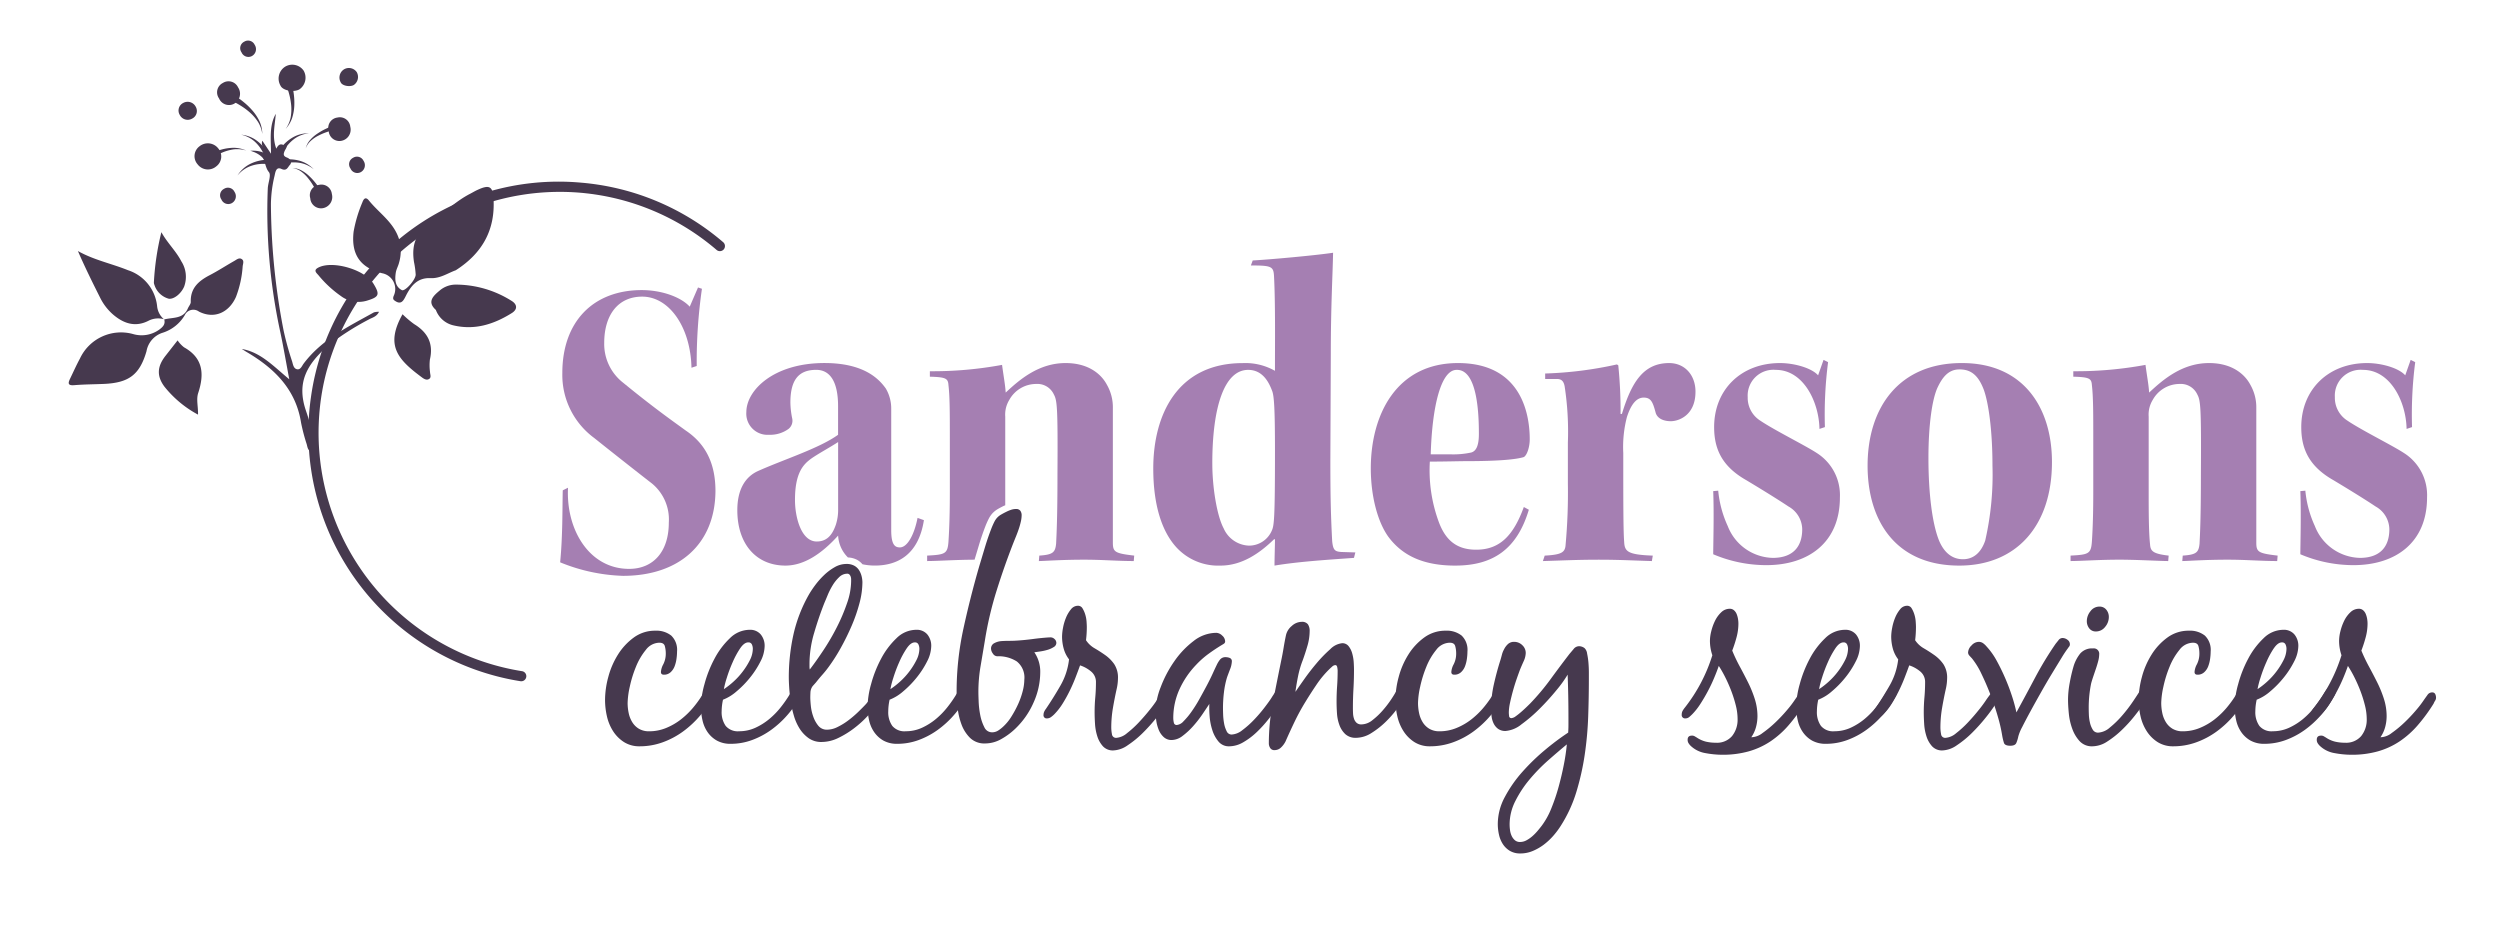 <svg height="148" viewBox="0 0 400 148" width="400" xmlns="http://www.w3.org/2000/svg" xmlns:xlink="http://www.w3.org/1999/xlink"><clipPath id="a"><path d="m0 0h400v148h-400z"/></clipPath><g clip-path="url(#a)"><g fill="#46394e"><path d="m-1716.6 144.933a40.25 40.25 0 0 1 -33.53-45.4 40.014 40.014 0 0 1 43.23-34.37 40.062 40.062 0 0 1 22.739 9.532.816.816 0 0 1 .07 1.161.81.81 0 0 1 -1.134.068 38.517 38.517 0 0 0 -24.042-9.273 38.628 38.628 0 0 0 -39.056 31.864 38.623 38.623 0 0 0 31.969 44.812.811.811 0 0 1 .684.91.814.814 0 0 1 -.93.696z" transform="translate(1799.875 -35.939)"/><path d="m-1726.185 79.274c-1.248.441-2.49 1.334-4.03 1.259-2.086-.1-3.14 1.223-3.956 2.849-.386.77-.754 1.46-1.734.785-.221-.152-.4-.293-.213-.784a2.564 2.564 0 0 0 -1.848-3.635c-3.516-.889-4.981-3.016-4.559-6.656a21.426 21.426 0 0 1 1.4-4.685c.208-.581.525-.947 1.052-.293 1.634 2.031 3.957 3.462 4.817 6.185a6.649 6.649 0 0 1 0 3.764c-.131.544-.441 1.052-.523 1.6-.163 1.081-.134 2.207.976 2.788.495.259 2.209-1.66 2.209-2.477a13.181 13.181 0 0 0 -.267-2c-.51-3.267.628-5.078 3.356-6.967 1.87-1.3 3.536-2.9 5.594-3.958.4-.206.787-.443 1.2-.632 1.91-.883 2.452-.6 2.572 1.436.288 4.956-1.786 8.698-6.046 11.421z" transform="translate(1799.104 -36.03)"/><path d="m-1777.734 88.377c1.361-.373 3.053-.033 3.786-1.763.151-.356.479-.705.469-1.05-.065-2.2 1.257-3.348 3.013-4.265 1.347-.7 2.626-1.537 3.949-2.285.372-.21.787-.6 1.231-.273.365.27.163.729.115 1.111a16.775 16.775 0 0 1 -1.076 4.922c-1.122 2.515-3.488 3.583-5.926 2.338a1.514 1.514 0 0 0 -2.264.572 6.321 6.321 0 0 1 -3.625 2.844 3.793 3.793 0 0 0 -2.5 2.939c-1.1 3.787-2.86 5.054-6.838 5.222-1.574.067-3.155.07-4.724.2-1.115.095-.972-.4-.644-1.078.514-1.064.995-2.145 1.559-3.183a7.252 7.252 0 0 1 8.486-3.923 4.84 4.84 0 0 0 4.171-.682c.565-.415 1.068-.86.823-1.675z" transform="translate(1804 -37.261)"/><path d="m-1762.337 90.605c3.01.524 4.984 2.687 7.6 4.853-.539-2.854-.935-5.2-1.43-7.525a91.11 91.11 0 0 1 -2.009-23.013c.039-.9.579-2.136.176-2.615-.934-1.1-.395-3.243-2.668-3.341.863-.163 1.182.646 2 .451.121-.69-.692-1.251-.378-2.127l1.387 2.082c-.012-2.362-.31-4.474.764-6.386-.127 1.818-.644 3.634.083 5.577.311-.637.686-.893 1.288-.5.136.089.48-.1.34.294-.075.209-.221.394-.305.6-.184.457-.255.794.4 1.032.42.153.92.678.425 1.2-.307.324-.477 1.016-1.337.611s-.969.569-1.087 1.086a20.185 20.185 0 0 0 -.585 4.521 108.091 108.091 0 0 0 2.041 20.315 48.114 48.114 0 0 0 1.349 4.879c.14.464.218 1.114.752 1.245.6.148.807-.516 1.091-.894 2.916-3.883 7.168-5.925 11.249-8.2a2.757 2.757 0 0 1 .814-.09c-.409.839-1.14.929-1.664 1.245a42.375 42.375 0 0 0 -6.4 4.094c-3.444 3.029-5.2 5.928-3.614 10.531.568 1.649 1.026 3.339 1.458 5.029.128.5.242 1.273-.534 1.367-.641.078-.689-.637-.822-1.1a29.776 29.776 0 0 1 -.9-3.435c-.845-5.331-4.251-8.665-8.639-11.26-.292-.17-.566-.351-.845-.526z" transform="translate(1801.021 -34.772)"/><path d="m-1777.568 88.222a3.394 3.394 0 0 0 -2.453.2c-2.14 1.13-4.048.489-5.75-.982a8.63 8.63 0 0 1 -2.048-2.67c-1.232-2.45-2.448-4.908-3.56-7.473 2.552 1.442 5.376 2 8.006 3.067a6.793 6.793 0 0 1 4.663 5.7 3.156 3.156 0 0 0 1.135 2.182z" transform="translate(1803.843 -37.133)"/><path d="m-1728.02 87.3c-1.452-1.308-.422-2.236.607-3.1a3.977 3.977 0 0 1 2.485-.952 16.742 16.742 0 0 1 8.97 2.569c.971.571 1.049 1.384.092 1.984-2.9 1.817-6.007 2.805-9.469 1.938a3.924 3.924 0 0 1 -2.685-2.439z" transform="translate(1797.758 -37.711)"/><path d="m-1770.763 105.012a17.356 17.356 0 0 1 -5.374-4.475c-1.288-1.735-1.146-3.258.179-4.946.622-.792 1.242-1.585 1.926-2.457a4.765 4.765 0 0 0 1.032 1.109c3.085 1.72 3.246 4.318 2.273 7.279-.349 1.046-.013 2.105-.036 3.49z" transform="translate(1802.449 -38.672)"/><path d="m-1733.987 88.5a15.884 15.884 0 0 0 1.862 1.581c2.166 1.325 3.109 3.117 2.514 5.671a8.272 8.272 0 0 0 .022 2c.008.379.246.852-.143 1.1-.433.275-.876-.038-1.223-.3-3.869-2.873-5.803-5.105-3.032-10.052z" transform="translate(1798.394 -38.221)"/><path d="m-1739.99 82.774c1.065 1.75.891 2.118-1.07 2.711a4.7 4.7 0 0 1 -4.166-.759 17.9 17.9 0 0 1 -3.581-3.326c-.3-.346-.85-.763-.052-1.194 2.259-1.222 7.483.294 8.869 2.568z" transform="translate(1799.752 -37.374)"/><path d="m-1776.714 73.956c.946 1.724 2.344 3.011 3.189 4.661a4.561 4.561 0 0 1 .458 4.037c-.479 1.138-1.645 2.072-2.468 1.95a3.332 3.332 0 0 1 -2.3-2.234 1.105 1.105 0 0 1 -.08-.326 42.437 42.437 0 0 1 1.201-8.088z" transform="translate(1802.535 -36.809)"/><path d="m-1754.72 44.571a2.214 2.214 0 0 1 2.922.665 2.267 2.267 0 0 1 -.677 2.987c-.895.516-2.7.213-3.043-.622a2.25 2.25 0 0 1 .798-3.03z" transform="translate(1800.385 -33.927)"/><path d="m-1769.929 58.7a2.115 2.115 0 0 1 3.013.323 1.972 1.972 0 0 1 -.312 2.872 2.062 2.062 0 0 1 -3-.335 1.964 1.964 0 0 1 .299-2.86z" transform="translate(1801.835 -35.28)"/><path d="m-1763.358 48.183a1.823 1.823 0 0 1 -.662 2.644 1.725 1.725 0 0 1 -2.377-.866 1.671 1.671 0 0 1 .606-2.473 1.681 1.681 0 0 1 2.433.695z" transform="translate(1801.446 -34.211)"/><path d="m-1743.485 55.11a1.821 1.821 0 0 1 -1.51 2.269 1.723 1.723 0 0 1 -1.948-1.613 1.67 1.67 0 0 1 1.4-2.126 1.679 1.679 0 0 1 2.058 1.47z" transform="translate(1799.53 -34.832)"/><path d="m-1746.749 67.026a1.823 1.823 0 0 1 -1.494 2.281 1.724 1.724 0 0 1 -1.961-1.6 1.67 1.67 0 0 1 1.384-2.136 1.68 1.68 0 0 1 2.071 1.455z" transform="translate(1799.847 -35.99)"/><path d="m-1744.272 45.064a1.525 1.525 0 0 1 2.012.459 1.562 1.562 0 0 1 -.467 2.057c-.617.356-1.858.146-2.1-.429a1.55 1.55 0 0 1 .555-2.087z" transform="translate(1799.338 -33.983)"/><path d="m-1772.793 51.036a1.456 1.456 0 0 1 2 .609 1.357 1.357 0 0 1 -.581 1.9 1.42 1.42 0 0 1 -1.987-.615 1.353 1.353 0 0 1 .568-1.894z" transform="translate(1802.11 -34.565)"/><path d="m-1760.307 40.667a1.256 1.256 0 0 1 -.456 1.821 1.189 1.189 0 0 1 -1.638-.6 1.15 1.15 0 0 1 .418-1.7 1.157 1.157 0 0 1 1.676.479z" transform="translate(1801.048 -33.51)"/><path d="m-1763.876 66.739a1.255 1.255 0 0 1 -.456 1.821 1.187 1.187 0 0 1 -1.637-.6 1.15 1.15 0 0 1 .417-1.7 1.156 1.156 0 0 1 1.676.479z" transform="translate(1801.395 -36.043)"/><path d="m-1741.009 61.239a1.255 1.255 0 0 1 -.456 1.821 1.188 1.188 0 0 1 -1.637-.6 1.15 1.15 0 0 1 .417-1.7 1.157 1.157 0 0 1 1.676.479z" transform="translate(1799.173 -35.509)"/><path d="m-1755.73 59.194a6.37 6.37 0 0 1 .933-1.143 6.308 6.308 0 0 1 1.14-.886 4.949 4.949 0 0 1 1.311-.564 5.011 5.011 0 0 1 1.394-.169 4.885 4.885 0 0 0 -1.337.336 4.629 4.629 0 0 0 -1.168.687 5.838 5.838 0 0 0 -.949.95 5.869 5.869 0 0 0 -.7 1.111z" transform="translate(1800.38 -35.106)"/><path d="m-1763.993 49.55a12.812 12.812 0 0 1 1.717 1.189 10.985 10.985 0 0 1 1.484 1.436 7.539 7.539 0 0 1 1.116 1.727 5.046 5.046 0 0 1 .42 1.977 4.918 4.918 0 0 0 -.642-1.862 7.177 7.177 0 0 0 -1.255-1.5 10.456 10.456 0 0 0 -1.561-1.171 12.1 12.1 0 0 0 -1.708-.895z" transform="translate(1801.224 -34.438)"/><path d="m-1770.1 61.109a12.842 12.842 0 0 1 1.8-1.064 10.971 10.971 0 0 1 1.924-.749 7.559 7.559 0 0 1 2.035-.293 5.057 5.057 0 0 1 1.973.445 4.918 4.918 0 0 0 -1.961-.2 7.2 7.2 0 0 0 -1.882.516 10.39 10.39 0 0 0 -1.717.929 12.088 12.088 0 0 0 -1.527 1.178z" transform="translate(1801.776 -35.356)"/><path d="m-1753.767 46.935a12.92 12.92 0 0 1 .458 2.039 10.969 10.969 0 0 1 .12 2.061 7.551 7.551 0 0 1 -.349 2.026 5.044 5.044 0 0 1 -1.03 1.74 4.93 4.93 0 0 0 .789-1.806 7.2 7.2 0 0 0 .09-1.95 10.5 10.5 0 0 0 -.355-1.919 12 12 0 0 0 -.651-1.816z" transform="translate(1800.279 -34.184)"/><path d="m-1746.112 55.674a11.786 11.786 0 0 0 -1.43.387 9.711 9.711 0 0 0 -1.38.576 5.427 5.427 0 0 0 -1.237.831 2.973 2.973 0 0 0 -.841 1.232 3.065 3.065 0 0 1 .712-1.357 5.7 5.7 0 0 1 1.181-1.019 10.069 10.069 0 0 1 1.359-.77 12.49 12.49 0 0 1 1.461-.591z" transform="translate(1799.92 -34.963)"/><path d="m-1749.337 66.733a11.752 11.752 0 0 0 -.684-1.315 9.561 9.561 0 0 0 -.856-1.225 5.475 5.475 0 0 0 -1.075-1.032 2.983 2.983 0 0 0 -1.38-.563 3.077 3.077 0 0 1 1.478.407 5.71 5.71 0 0 1 1.247.937 9.959 9.959 0 0 1 1.043 1.164 12.486 12.486 0 0 1 .888 1.3z" transform="translate(1800.147 -35.705)"/><path d="m-1755.48 61.185a6.336 6.336 0 0 1 1.469-.141 6.289 6.289 0 0 1 1.431.188 4.917 4.917 0 0 1 1.323.534 4.992 4.992 0 0 1 1.1.872 4.844 4.844 0 0 0 -1.178-.715 4.665 4.665 0 0 0 -1.31-.347 5.86 5.86 0 0 0 -1.343-.006 5.9 5.9 0 0 0 -1.281.284z" transform="translate(1800.355 -35.554)"/><path d="m-1758.256 61.823a5.827 5.827 0 0 0 -1.312-.014 5.812 5.812 0 0 0 -1.313.283 4.678 4.678 0 0 0 -1.21.61 4.849 4.849 0 0 0 -1.006.943 4.951 4.951 0 0 1 .9-1.081 4.924 4.924 0 0 1 1.183-.8 6.319 6.319 0 0 1 1.363-.479 6.36 6.36 0 0 1 1.465-.166z" transform="translate(1801.095 -35.562)"/><path d="m-1758.671 60.207a5.784 5.784 0 0 0 -.571-1.181 5.781 5.781 0 0 0 -.837-1.05 4.63 4.63 0 0 0 -1.084-.813 4.856 4.856 0 0 0 -1.292-.482 4.969 4.969 0 0 1 1.366.323 4.911 4.911 0 0 1 1.24.706 6.251 6.251 0 0 1 1.035 1.007 6.4 6.4 0 0 1 .8 1.24z" transform="translate(1801.033 -35.131)"/><path d="m-1758.232 61.6a1.372 1.372 0 0 0 -.138-.317 3.124 3.124 0 0 0 -.226-.339 3.569 3.569 0 0 0 -.6-.611 4.078 4.078 0 0 0 -.76-.476 5.169 5.169 0 0 0 -.875-.327 5.381 5.381 0 0 1 .963.014 4.527 4.527 0 0 1 .978.216 4.337 4.337 0 0 1 .937.455 3.32 3.32 0 0 1 .855.757z" transform="translate(1800.875 -35.406)"/></g><path d="m-1459.542 129.558c9.083 0 14.822-6.321 14.822-16.566 0-8.719-4.577-15.839-14.386-15.839h-.073c-9.953 0-15.04 7.048-15.04 16.42 0 8.646 4.36 15.985 14.677 15.985zm-3.488-28.481c.727-1.526 1.672-2.906 3.488-2.906h.073c1.961 0 3.051 1.162 3.85 3.269.8 2.252 1.38 6.757 1.38 12.134a47.29 47.29 0 0 1 -1.162 11.988c-.727 2.107-2.034 2.979-3.56 2.979-1.743 0-3.052-1.09-3.851-3.052-1.09-2.761-1.671-7.628-1.671-13.15 0-5.232.583-9.373 1.453-11.262z" fill="#a57fb2" transform="translate(1773.034 -39.063)"/><path d="m-1493.078 129.431c6.757 0 11.771-3.633 11.771-10.826a7.973 7.973 0 0 0 -3.707-7.12c-1.888-1.235-6.756-3.633-9.009-5.159a4.316 4.316 0 0 1 -2.035-3.778 4.123 4.123 0 0 1 4.505-4.359c4.432 0 6.9 5.159 6.975 9.446l.872-.291a65.3 65.3 0 0 1 .508-10.39l-.727-.363-.871 2.47c-1.017-1.163-3.779-1.962-6.1-1.962-6.175 0-10.534 4.214-10.534 10.245 0 3.56 1.307 6.321 5.158 8.5 1.816 1.09 4.795 2.906 6.757 4.215a4.241 4.241 0 0 1 2.179 3.632c0 2.689-1.381 4.578-4.723 4.578a7.933 7.933 0 0 1 -7.192-5.086 17.448 17.448 0 0 1 -1.526-5.667l-.8.072c.146 3.852 0 8.428 0 10.1a21.729 21.729 0 0 0 8.499 1.743z" fill="#a57fb2" transform="translate(1775.691 -39.008)"/><path d="m-1389.026 129.431c6.757 0 11.771-3.633 11.771-10.826a7.972 7.972 0 0 0 -3.706-7.12c-1.889-1.235-6.757-3.633-9.01-5.159a4.316 4.316 0 0 1 -2.034-3.778 4.122 4.122 0 0 1 4.5-4.359c4.432 0 6.9 5.159 6.976 9.446l.872-.291a65.238 65.238 0 0 1 .508-10.39l-.727-.363-.872 2.47c-1.017-1.163-3.778-1.962-6.1-1.962-6.175 0-10.534 4.214-10.534 10.245 0 3.56 1.308 6.321 5.159 8.5 1.816 1.09 4.8 2.906 6.756 4.215a4.24 4.24 0 0 1 2.18 3.632c0 2.689-1.38 4.578-4.723 4.578a7.934 7.934 0 0 1 -7.193-5.086 17.476 17.476 0 0 1 -1.526-5.667l-.8.072c.146 3.852 0 8.428 0 10.1a21.737 21.737 0 0 0 8.503 1.743z" fill="#a57fb2" transform="translate(1765.584 -39.008)"/><path d="m-1422.625 128.831.072-.871c-2.543-.291-2.906-.727-2.979-1.817-.218-2.035-.218-5.6-.218-8.428v-11.988a4.5 4.5 0 0 1 .654-2.689 4.914 4.914 0 0 1 4.287-2.542 2.905 2.905 0 0 1 2.834 1.671c.508.944.653 1.816.581 12.787 0 6.975-.145 9.663-.219 11.116-.144 1.38-.508 1.744-2.688 1.89l-.073.871c.8 0 3.561-.218 7.266-.218 2.906 0 5.376.218 7.919.218l.073-.871c-3.124-.364-3.415-.581-3.415-2.107v-21.507a7.217 7.217 0 0 0 -.944-3.705c-.872-1.671-2.906-3.488-6.612-3.488-4.287 0-7.338 2.616-9.591 4.723-.072-1.235-.363-2.761-.581-4.432a61 61 0 0 1 -11.553 1.017v.872c2.615.073 2.906.291 2.978 1.38.219 1.817.219 4.577.219 8.864v7.992c0 3.488-.072 5.885-.219 8.137-.145 1.962-.508 2.107-3.415 2.253v.871c1.672 0 4.577-.218 7.848-.218 2.764.001 6.469.219 7.776.219z" fill="#a57fb2" transform="translate(1769.539 -39.063)"/><path d="m-1507.345 101.731c0-2.689-1.743-4.577-4.215-4.577-4.141 0-6.03 3.124-7.556 8.137h-.218a71.493 71.493 0 0 0 -.364-7.775l-.218-.145a61.259 61.259 0 0 1 -11.48 1.454v.875h1.889c.727 0 1.091.363 1.236 1.234a47.8 47.8 0 0 1 .508 8.937v6.538a91.625 91.625 0 0 1 -.364 9.809c-.072 1.235-.654 1.6-3.342 1.744l-.291.871c2.615-.072 5.45-.218 8.937-.218 3.343 0 5.885.145 8.5.218l.145-.871c-4-.145-4.5-.655-4.577-2.18-.145-1.889-.145-6.393-.145-14.24a19.105 19.105 0 0 1 .58-5.74c.655-2.034 1.526-3.124 2.689-3.124s1.453.727 1.889 2.325c.218.944 1.163 1.453 2.47 1.453 1.167-.004 3.927-.875 3.927-4.725z" fill="#a57fb2" transform="translate(1778.623 -39.063)"/><path d="m-1671.251 114.445c-2.034.944-3.269 2.979-3.269 6.248 0 5.45 3.052 8.864 7.7 8.864 2.906 0 5.74-1.817 8.428-4.8a5.306 5.306 0 0 0 1.573 3.5 3.447 3.447 0 0 1 1.5.4 3.194 3.194 0 0 1 .825.689 9.433 9.433 0 0 0 1.982.207c3.561 0 6.975-1.671 7.847-7.265l-1.017-.364c-.508 2.616-1.6 4.723-2.834 4.723-.8 0-1.38-.436-1.38-2.761v-19.4a6.3 6.3 0 0 0 -.871-3.27c-1.091-1.525-3.488-4.068-9.809-4.068-8.137 0-12.5 4.359-12.5 7.847a3.387 3.387 0 0 0 3.632 3.633 4.989 4.989 0 0 0 3.124-.944 1.682 1.682 0 0 0 .582-1.671 13.572 13.572 0 0 1 -.291-2.543c0-3.705 1.381-5.231 4.141-5.231 2.107 0 3.488 1.743 3.488 5.813v4.577c-3.042 2.183-8.636 3.927-12.851 5.816zm12.861 6.1a7.7 7.7 0 0 1 -.364 2.47c-.435 1.236-1.162 2.689-3.051 2.689-2.543 0-3.488-4-3.488-6.612v-.073c0-4.359 1.38-5.667 2.543-6.539 1.235-.872 2.905-1.743 4.359-2.689z" fill="#a57fb2" transform="translate(1792.491 -39.063)"/><path d="m-1632.581 126.245c.323-1.076.693-2.149 1.1-3.186.158-.377.305-.7.447-.98a3.868 3.868 0 0 1 .617-.9 3.75 3.75 0 0 1 .858-.677c.266-.155.583-.323.943-.5.074-.036.156-.06.232-.095 0-.753 0-1.5 0-2.194v-11.986a4.5 4.5 0 0 1 .654-2.689 4.913 4.913 0 0 1 4.287-2.542 2.9 2.9 0 0 1 2.833 1.671c.508.944.655 1.816.582 12.787 0 6.975-.146 9.663-.218 11.116-.146 1.38-.509 1.744-2.689 1.89l-.072.871c.8 0 3.56-.218 7.265-.218 2.906 0 5.376.218 7.92.218l.072-.871c-3.124-.364-3.415-.581-3.415-2.107v-21.507a7.208 7.208 0 0 0 -.945-3.705c-.871-1.671-2.905-3.488-6.612-3.488-4.286 0-7.337 2.616-9.59 4.723-.073-1.235-.363-2.761-.581-4.432a60.983 60.983 0 0 1 -11.552 1.017v.872c2.616.073 2.906.291 2.979 1.38.218 1.817.218 4.577.218 8.864v7.992c0 3.488-.073 5.885-.218 8.137-.145 1.962-.509 2.107-3.415 2.253v.871c1.627 0 4.426-.2 7.589-.216z" fill="#a57fb2" transform="translate(1789.223 -39.063)"/><path d="m-1590.053 127.658c3.488 0 6.322-2.034 8.573-4.214h.145c0 1.09-.073 2.905-.073 4.214 3.923-.654 8.718-.944 12.714-1.235l.219-.872-2.253-.072c-1.018-.073-1.307-.291-1.454-1.743-.217-4.141-.29-7.193-.29-12.933l.072-17c0-7.628.291-12.424.364-16.2-2.906.436-10.172 1.09-12.86 1.235l-.291.8c3.343 0 3.633.145 3.706 1.817.219 4.287.145 10.535.145 15.04a9.607 9.607 0 0 0 -5.158-1.235c-10.463 0-14.314 8.283-14.314 16.856 0 5.885 1.381 9.809 3.342 12.206a9.079 9.079 0 0 0 7.413 3.336zm-1.308-16.347c0-8.937 1.889-14.968 5.74-14.968 2.47 0 3.415 2.253 3.851 3.415.291.8.436 2.834.436 9.591 0 10.9-.145 11.915-.508 12.715a3.961 3.961 0 0 1 -3.633 2.4 4.592 4.592 0 0 1 -4.068-2.761c-1.089-2.034-1.816-6.612-1.816-10.317z" fill="#a57fb2" transform="translate(1785.33 -37.163)"/><path d="m-1705.5 116.214c-.069 2.722 0 7.329-.419 11.518a28.718 28.718 0 0 0 10.052 2.164c9 0 14.729-5.1 14.8-13.543 0-4.4-1.536-7.539-4.747-9.7-2.3-1.675-5.1-3.629-10.052-7.678a7.846 7.846 0 0 1 -3-6.353c0-4.4 2.164-7.4 6.073-7.4 4.327 0 7.748 4.886 7.888 11.379l.838-.28a81.856 81.856 0 0 1 .837-12.355l-.628-.209-1.327 3.072c-1.4-1.536-4.467-2.653-7.678-2.653-7.748 0-12.705 5.026-12.705 13.263a12.532 12.532 0 0 0 5.1 10.4c3.141 2.513 8.027 6.352 9.214 7.26a7.448 7.448 0 0 1 2.722 6.282c0 4.677-2.512 7.4-6.352 7.4-6.423 0-10.122-6.353-9.774-12.984z" fill="#a57fb2" transform="translate(1795.541 -37.761)"/><path d="m-1548.744 129.558c6.03 0 9.882-2.616 11.771-8.937l-.8-.436c-1.67 4.577-3.85 6.83-7.628 6.83-3.124 0-4.941-1.527-6.03-4.577a23.913 23.913 0 0 1 -1.381-9.518c2.4 0 4.722-.073 5.812-.073 5.378 0 8.065-.291 9.227-.654.509-.291.945-1.6.945-2.833 0-3.416-.945-12.207-11.48-12.207-9.809 0-13.95 8.21-13.95 16.856 0 4.432 1.09 8.574 2.833 10.971 2.18 2.906 5.45 4.578 10.681 4.578zm.219-31.315h.072c3.342 0 3.488 7.484 3.488 10.245 0 1.889-.436 2.761-1.236 2.979a13.547 13.547 0 0 1 -3.269.291h-3.2c.221-7.558 1.601-13.515 4.144-13.515z" fill="#a57fb2" transform="translate(1781.586 -39.063)"/><path d="m-1694.928 162.4a4.547 4.547 0 0 0 2.514.677 10.72 10.72 0 0 0 3.654-.634 13.027 13.027 0 0 0 3.266-1.728 15.825 15.825 0 0 0 2.751-2.559 19.248 19.248 0 0 0 2.15-3.085q.129-.218.257-.481a1.181 1.181 0 0 0 .129-.525.614.614 0 0 0 -.688-.7.951.951 0 0 0 -.752.394 6.853 6.853 0 0 0 -.537.744 17.079 17.079 0 0 1 -1.612 2.3 12.959 12.959 0 0 1 -2.021 1.969 10.021 10.021 0 0 1 -2.385 1.378 7.105 7.105 0 0 1 -2.708.525 3.122 3.122 0 0 1 -1.612-.394 3.115 3.115 0 0 1 -1.074-1.05 4.526 4.526 0 0 1 -.581-1.466 7.875 7.875 0 0 1 -.171-1.64 13.057 13.057 0 0 1 .344-2.581 18.574 18.574 0 0 1 .988-3.193 10.313 10.313 0 0 1 1.591-2.712 2.756 2.756 0 0 1 2.149-1.137q.731 0 .881.546a4.368 4.368 0 0 1 .151 1.159 3.775 3.775 0 0 1 -.387 1.728 2.957 2.957 0 0 0 -.387 1.247q0 .437.472.438a1.529 1.529 0 0 0 1.074-.395 2.477 2.477 0 0 0 .646-.962 5.523 5.523 0 0 0 .3-1.2 8.754 8.754 0 0 0 .086-1.159 3.16 3.16 0 0 0 -.924-2.537 3.819 3.819 0 0 0 -2.558-.788 5.7 5.7 0 0 0 -3.439 1.094 9.773 9.773 0 0 0 -2.535 2.734 12.91 12.91 0 0 0 -1.548 3.587 14.3 14.3 0 0 0 -.516 3.653 11.685 11.685 0 0 0 .3 2.626 7.455 7.455 0 0 0 .989 2.384 5.734 5.734 0 0 0 1.743 1.743z" fill="#46394e" transform="translate(1794.768 -43.668)"/><path d="m-1678.385 162.164a4.447 4.447 0 0 0 2.192.5 9.809 9.809 0 0 0 3.395-.6 12.764 12.764 0 0 0 3.053-1.619 15.326 15.326 0 0 0 2.6-2.375 16.186 16.186 0 0 0 2-2.844 3.019 3.019 0 0 0 .3-.612 2.339 2.339 0 0 0 .085-.7.4.4 0 0 0 -.193-.349.716.716 0 0 0 -.409-.131.931.931 0 0 0 -.774.394 9 9 0 0 0 -.516.743 19.79 19.79 0 0 1 -1.5 2.188 12.656 12.656 0 0 1 -1.891 1.947 9.966 9.966 0 0 1 -2.235 1.4 6.158 6.158 0 0 1 -2.579.547 2.52 2.52 0 0 1 -2.15-.856 3.817 3.817 0 0 1 -.645-2.347 8.892 8.892 0 0 1 .215-1.843 7.294 7.294 0 0 0 2.149-1.315 15.733 15.733 0 0 0 2.171-2.216 14.224 14.224 0 0 0 1.676-2.588 5.538 5.538 0 0 0 .666-2.435 2.843 2.843 0 0 0 -.623-1.886 2.2 2.2 0 0 0 -1.784-.746 4.52 4.52 0 0 0 -3.159 1.356 12.565 12.565 0 0 0 -2.471 3.3 19.076 19.076 0 0 0 -1.591 4.048 14.288 14.288 0 0 0 -.558 3.587 9.613 9.613 0 0 0 .257 2.253 5.324 5.324 0 0 0 .838 1.882 4.47 4.47 0 0 0 1.481 1.317zm3.7-14.781q.645-.945 1.289-.946a.577.577 0 0 1 .581.33 1.641 1.641 0 0 1 .15.682 4.083 4.083 0 0 1 -.472 1.827 11.7 11.7 0 0 1 -1.161 1.847 11.451 11.451 0 0 1 -1.5 1.629 12.24 12.24 0 0 1 -1.5 1.166 14.129 14.129 0 0 1 .473-1.826 22.2 22.2 0 0 1 .945-2.508 14 14 0 0 1 1.192-2.2z" fill="#46394e" transform="translate(1793.117 -43.654)"/><path d="m-1662.194 160.645a3.463 3.463 0 0 0 2.042.59 6.127 6.127 0 0 0 2.665-.638 14.568 14.568 0 0 0 2.536-1.557 16.741 16.741 0 0 0 2.17-1.965q.967-1.048 1.611-1.835c.144-.174.286-.36.43-.557a1.035 1.035 0 0 0 .215-.622.689.689 0 0 0 -.128-.41.55.55 0 0 0 -.473-.18.953.953 0 0 0 -.537.131 1.923 1.923 0 0 0 -.365.328q-.3.328-.559.671a8.368 8.368 0 0 1 -.559.672q-.429.459-1.138 1.147a17.082 17.082 0 0 1 -1.548 1.326 10.437 10.437 0 0 1 -1.741 1.081 3.831 3.831 0 0 1 -1.676.442 1.743 1.743 0 0 1 -1.419-.622 4.783 4.783 0 0 1 -.816-1.474 7.283 7.283 0 0 1 -.387-1.719q-.087-.868-.086-1.36c0-.2.007-.442.022-.737a1.8 1.8 0 0 1 .15-.7 1.581 1.581 0 0 1 .323-.491q.236-.263.408-.459.516-.655 1.053-1.261a16.113 16.113 0 0 0 1.01-1.261 28.254 28.254 0 0 0 1.934-3.046 38.384 38.384 0 0 0 1.719-3.5 25.627 25.627 0 0 0 1.247-3.6 13.243 13.243 0 0 0 .473-3.341 4.127 4.127 0 0 0 -.129-.982 3.233 3.233 0 0 0 -.409-.967 2.139 2.139 0 0 0 -.772-.72 2.574 2.574 0 0 0 -1.269-.278 3.767 3.767 0 0 0 -1.87.524 8.538 8.538 0 0 0 -1.719 1.294 12.575 12.575 0 0 0 -1.4 1.589 16.222 16.222 0 0 0 -.945 1.408 23.135 23.135 0 0 0 -2.536 6.535 31.823 31.823 0 0 0 -.73 6.8q0 .622.064 1.638t.237 2.178a16.772 16.772 0 0 0 .516 2.326 8.058 8.058 0 0 0 .945 2.1 5.44 5.44 0 0 0 1.441 1.502zm4.836-25.762a1.847 1.847 0 0 1 1.29-.573.488.488 0 0 1 .387.148.97.97 0 0 1 .193.344 1.342 1.342 0 0 1 .064.425v.3a10.888 10.888 0 0 1 -.645 3.472 29.6 29.6 0 0 1 -1.612 3.816 36.43 36.43 0 0 1 -2.149 3.7q-1.184 1.786-2.213 3.128a2.841 2.841 0 0 1 -.044-.459v-.491a17.559 17.559 0 0 1 .752-4.93q.751-2.57 1.655-4.831.172-.393.495-1.179a11.345 11.345 0 0 1 .774-1.539 6.255 6.255 0 0 1 1.052-1.331z" fill="#46394e" transform="translate(1791.605 -42.519)"/><path d="m-1648.87 162.164a4.447 4.447 0 0 0 2.192.5 9.819 9.819 0 0 0 3.4-.6 12.744 12.744 0 0 0 3.052-1.619 15.306 15.306 0 0 0 2.6-2.375 16.143 16.143 0 0 0 2-2.844 3.032 3.032 0 0 0 .3-.612 2.33 2.33 0 0 0 .086-.7.4.4 0 0 0 -.193-.349.716.716 0 0 0 -.408-.131.931.931 0 0 0 -.774.394 8.592 8.592 0 0 0 -.515.743 19.832 19.832 0 0 1 -1.5 2.188 12.653 12.653 0 0 1 -1.891 1.947 9.98 9.98 0 0 1 -2.235 1.4 6.157 6.157 0 0 1 -2.578.547 2.518 2.518 0 0 1 -2.149-.856 3.81 3.81 0 0 1 -.645-2.347 8.9 8.9 0 0 1 .214-1.843 7.3 7.3 0 0 0 2.15-1.315 15.687 15.687 0 0 0 2.17-2.216 14.244 14.244 0 0 0 1.677-2.588 5.552 5.552 0 0 0 .665-2.435 2.843 2.843 0 0 0 -.623-1.886 2.2 2.2 0 0 0 -1.783-.746 4.524 4.524 0 0 0 -3.16 1.356 12.625 12.625 0 0 0 -2.471 3.3 19.085 19.085 0 0 0 -1.59 4.048 14.306 14.306 0 0 0 -.559 3.587 9.561 9.561 0 0 0 .258 2.253 5.319 5.319 0 0 0 .838 1.882 4.471 4.471 0 0 0 1.472 1.317zm3.7-14.781q.645-.945 1.29-.946a.576.576 0 0 1 .58.33 1.623 1.623 0 0 1 .151.682 4.079 4.079 0 0 1 -.473 1.827 11.673 11.673 0 0 1 -1.16 1.847 11.472 11.472 0 0 1 -1.505 1.629 12.2 12.2 0 0 1 -1.5 1.166 14.2 14.2 0 0 1 .473-1.826 22.481 22.481 0 0 1 .945-2.508 14.017 14.017 0 0 1 1.196-2.2z" fill="#46394e" transform="translate(1790.25 -43.654)"/><path d="m-1622.275 149.129a5.454 5.454 0 0 0 -.946-3.19l.9-.127a8.319 8.319 0 0 0 1.182-.256 3.827 3.827 0 0 0 1.01-.447.787.787 0 0 0 .43-.659.841.841 0 0 0 -.323-.659.9.9 0 0 0 -.709-.234h-.128q-1.29.085-2.558.255t-2.558.255c-.429.029-.86.042-1.29.042-.4 0-.816.014-1.246.042a2.858 2.858 0 0 0 -1.1.32.95.95 0 0 0 -.537.915 1.375 1.375 0 0 0 .3.766.847.847 0 0 0 .688.425 5.424 5.424 0 0 1 3.137.829 3.29 3.29 0 0 1 1.2 2.914 7.626 7.626 0 0 1 -.28 1.915 12.533 12.533 0 0 1 -.752 2.084 16.862 16.862 0 0 1 -1.053 1.936 7.535 7.535 0 0 1 -1.225 1.51 5.591 5.591 0 0 1 -.816.659 1.81 1.81 0 0 1 -1.032.32 1.35 1.35 0 0 1 -1.246-.83 7.161 7.161 0 0 1 -.646-1.914 13.9 13.9 0 0 1 -.257-2.17c-.029-.723-.043-1.24-.043-1.552a24.514 24.514 0 0 1 .344-4.084q.344-2.042.688-4.084a56.327 56.327 0 0 1 1.891-8.06q1.247-3.978 2.751-7.805.172-.425.387-.957t.408-1.106a11.341 11.341 0 0 0 .322-1.148 4.667 4.667 0 0 0 .129-1 1.188 1.188 0 0 0 -.215-.745.819.819 0 0 0 -.688-.276 2.468 2.468 0 0 0 -.774.127 5.756 5.756 0 0 0 -.73.3c-.344.17-.638.327-.881.468a2.717 2.717 0 0 0 -.623.489 2.842 2.842 0 0 0 -.451.659q-.194.383-.408.894-.6 1.53-1.075 3.1l-.945 3.147q-1.418 4.892-2.514 9.911a47.334 47.334 0 0 0 -1.1 10.124 24.392 24.392 0 0 0 .151 2.509 11.078 11.078 0 0 0 .623 2.722 5.885 5.885 0 0 0 1.375 2.17 3.27 3.27 0 0 0 2.407.893 5.267 5.267 0 0 0 2.665-.744 10.887 10.887 0 0 0 2.235-1.68 12.964 12.964 0 0 0 2.858-4.126 11.9 11.9 0 0 0 1.068-4.847z" fill="#46394e" transform="translate(1788.715 -41.574)"/><path d="m-1612.668 150.66a2.155 2.155 0 0 1 .8 1.75q0 1.226-.107 2.406t-.107 2.406q0 .788.065 1.837a8.022 8.022 0 0 0 .365 1.984 4.311 4.311 0 0 0 .9 1.6 2.148 2.148 0 0 0 1.676.665 4.3 4.3 0 0 0 2.3-.835 15.846 15.846 0 0 0 2.45-2.012 28.379 28.379 0 0 0 2.192-2.447 23.385 23.385 0 0 0 1.526-2.1c.086-.146.165-.292.237-.438a1.076 1.076 0 0 0 .108-.481 1.792 1.792 0 0 0 -.108-.635.468.468 0 0 0 -.495-.284.817.817 0 0 0 -.666.371c-.186.248-.351.475-.494.678a20.1 20.1 0 0 1 -1.2 1.641q-.817 1.029-1.762 2.035a16.11 16.11 0 0 1 -1.913 1.75 2.947 2.947 0 0 1 -1.7.743.648.648 0 0 1 -.708-.59 5.762 5.762 0 0 1 -.108-1.027 18.736 18.736 0 0 1 .257-3.107q.259-1.53.6-3.063a7.95 7.95 0 0 0 .215-1.705 3.917 3.917 0 0 0 -.6-2.3 5.955 5.955 0 0 0 -1.439-1.444q-.838-.591-1.7-1.093a4.063 4.063 0 0 1 -1.375-1.291 17.254 17.254 0 0 0 .129-2.1c0-.234-.016-.54-.043-.919a5.015 5.015 0 0 0 -.215-1.115 4.25 4.25 0 0 0 -.43-.963.816.816 0 0 0 -.731-.415 1.418 1.418 0 0 0 -1.118.569 5.149 5.149 0 0 0 -.8 1.356 8.041 8.041 0 0 0 -.473 1.619 7.954 7.954 0 0 0 -.15 1.356 7.292 7.292 0 0 0 .258 1.947 4.975 4.975 0 0 0 .859 1.728 10.83 10.83 0 0 1 -1.354 4.156q-1.1 1.926-2.343 3.762a2.253 2.253 0 0 0 -.279.46 1.229 1.229 0 0 0 -.108.5.5.5 0 0 0 .559.569 1.071 1.071 0 0 0 .645-.218 4.063 4.063 0 0 0 .516-.438 9.922 9.922 0 0 0 1.333-1.705 22.667 22.667 0 0 0 1.118-2.012q.516-1.051.924-2.1t.752-2.012a5.289 5.289 0 0 1 1.742.961z" fill="#46394e" transform="translate(1787.22 -43.24)"/><path d="m-1580.309 155.982a1.684 1.684 0 0 0 .366-.918c0-.553-.229-.832-.687-.832a.839.839 0 0 0 -.731.372c-.171.248-.33.489-.472.722q-.387.612-1.161 1.619a23.366 23.366 0 0 1 -1.676 1.947 14.733 14.733 0 0 1 -1.848 1.641 2.988 2.988 0 0 1 -1.72.7.865.865 0 0 1 -.795-.547 4.533 4.533 0 0 1 -.409-1.268 9.665 9.665 0 0 1 -.15-1.422c-.016-.466-.022-.816-.022-1.049a21.036 21.036 0 0 1 .15-2.429 13.938 13.938 0 0 1 .495-2.428q.172-.481.473-1.268a3.8 3.8 0 0 0 .3-1.269.547.547 0 0 0 -.323-.569 1.753 1.753 0 0 0 -.666-.132 1.1 1.1 0 0 0 -.925.416 4.382 4.382 0 0 0 -.537.9q-.215.437-.623 1.334t-.967 1.947q-.559 1.05-1.181 2.166a21.039 21.039 0 0 1 -1.269 2.012 11.437 11.437 0 0 1 -1.246 1.488 1.669 1.669 0 0 1 -1.074.59.444.444 0 0 1 -.473-.394 3.145 3.145 0 0 1 -.086-.656 11.067 11.067 0 0 1 .989-4.659 14.063 14.063 0 0 1 2.664-3.916 14.166 14.166 0 0 1 2-1.771q1.052-.765 2.214-1.465a1.575 1.575 0 0 0 .3-.2.408.408 0 0 0 .129-.329 1.26 1.26 0 0 0 -.473-.918 1.409 1.409 0 0 0 -.945-.438 5.952 5.952 0 0 0 -3.632 1.313 14.136 14.136 0 0 0 -3.094 3.259 18.616 18.616 0 0 0 -2.172 4.134 11.319 11.319 0 0 0 -.816 3.893 10.358 10.358 0 0 0 .107 1.4 6.226 6.226 0 0 0 .386 1.488 3.215 3.215 0 0 0 .8 1.181 1.816 1.816 0 0 0 1.289.481 2.915 2.915 0 0 0 1.741-.656 11.432 11.432 0 0 0 1.7-1.575 18.4 18.4 0 0 0 1.483-1.9q.666-.985 1.1-1.641a15.5 15.5 0 0 0 .043 1.947 9.523 9.523 0 0 0 .43 2.231 5.325 5.325 0 0 0 .989 1.837 2.134 2.134 0 0 0 1.719.766 4.5 4.5 0 0 0 2.256-.655 11.284 11.284 0 0 0 2.149-1.619 19.357 19.357 0 0 0 1.87-2.056q.86-1.094 1.462-1.926.203-.354.569-.879z" fill="#46394e" transform="translate(1785.291 -43.706)"/><path d="m-1580.1 163.209a.759.759 0 0 0 .688.329 1.466 1.466 0 0 0 1.053-.438 3.478 3.478 0 0 0 .709-.962q.73-1.662 1.5-3.258a34.755 34.755 0 0 1 1.719-3.128q.773-1.268 1.719-2.669a15.638 15.638 0 0 1 2.021-2.449c.114-.116.272-.263.472-.438a.856.856 0 0 1 .516-.262q.259 0 .322.349a3.2 3.2 0 0 1 .065.525q0 1.269-.086 2.494t-.086 2.493q0 .832.064 1.838a6.605 6.605 0 0 0 .386 1.881 3.767 3.767 0 0 0 .946 1.465 2.429 2.429 0 0 0 1.741.59 4.677 4.677 0 0 0 2.471-.787 13.416 13.416 0 0 0 2.407-1.925 16.883 16.883 0 0 0 2.021-2.428 16.978 16.978 0 0 0 1.354-2.3c.057-.116.122-.262.193-.437a1.209 1.209 0 0 0 .107-.438 1.036 1.036 0 0 0 -.193-.59.615.615 0 0 0 -.537-.284.755.755 0 0 0 -.645.394q-.258.394-.429.7a18.048 18.048 0 0 1 -.989 1.705 16.663 16.663 0 0 1 -1.462 1.947 11.722 11.722 0 0 1 -1.7 1.619 2.861 2.861 0 0 1 -1.741.678 1.117 1.117 0 0 1 -.8-.263 1.526 1.526 0 0 1 -.408-.655 3.231 3.231 0 0 1 -.151-.853q-.022-.459-.021-.853 0-1.53.087-3.062t.086-3.063q0-.481-.043-1.181a6.832 6.832 0 0 0 -.236-1.4 3.23 3.23 0 0 0 -.58-1.182 1.259 1.259 0 0 0 -1.032-.481 3.141 3.141 0 0 0 -1.912.962 21.2 21.2 0 0 0 -2.17 2.231q-1.076 1.27-2 2.581t-1.4 2.012q.171-1.268.43-2.537a15.433 15.433 0 0 1 .731-2.494q.387-1.05.752-2.3a8.494 8.494 0 0 0 .366-2.384 1.876 1.876 0 0 0 -.279-1.093 1.159 1.159 0 0 0 -1.01-.394 2.363 2.363 0 0 0 -1.569.656 2.682 2.682 0 0 0 -.924 1.444q-.215 1.006-.387 2.056t-.386 2.057q-.645 3.149-1.311 6.561a34.579 34.579 0 0 0 -.666 6.65 1.363 1.363 0 0 0 .227.771z" fill="#46394e" transform="translate(1783.34 -43.518)"/><path d="m-1554.861 162.4a4.551 4.551 0 0 0 2.515.677 10.712 10.712 0 0 0 3.653-.634 12.991 12.991 0 0 0 3.267-1.728 15.771 15.771 0 0 0 2.751-2.559 19.2 19.2 0 0 0 2.15-3.085q.129-.218.258-.481a1.168 1.168 0 0 0 .129-.525.614.614 0 0 0 -.688-.7.951.951 0 0 0 -.752.394 6.92 6.92 0 0 0 -.537.744 17.145 17.145 0 0 1 -1.612 2.3 12.986 12.986 0 0 1 -2.02 1.969 10.018 10.018 0 0 1 -2.386 1.378 7.1 7.1 0 0 1 -2.708.525 3.121 3.121 0 0 1 -1.611-.394 3.113 3.113 0 0 1 -1.074-1.05 4.52 4.52 0 0 1 -.581-1.466 7.875 7.875 0 0 1 -.172-1.64 13.091 13.091 0 0 1 .344-2.581 18.731 18.731 0 0 1 .989-3.193 10.344 10.344 0 0 1 1.59-2.712 2.757 2.757 0 0 1 2.149-1.137q.731 0 .881.546a4.368 4.368 0 0 1 .151 1.159 3.783 3.783 0 0 1 -.386 1.728 2.963 2.963 0 0 0 -.387 1.247c0 .292.157.438.473.438a1.531 1.531 0 0 0 1.074-.395 2.472 2.472 0 0 0 .645-.962 5.509 5.509 0 0 0 .3-1.2 8.751 8.751 0 0 0 .086-1.159 3.161 3.161 0 0 0 -.924-2.537 3.82 3.82 0 0 0 -2.558-.788 5.7 5.7 0 0 0 -3.438 1.094 9.762 9.762 0 0 0 -2.536 2.734 12.91 12.91 0 0 0 -1.548 3.587 14.309 14.309 0 0 0 -.515 3.653 11.727 11.727 0 0 0 .3 2.626 7.45 7.45 0 0 0 .989 2.384 5.73 5.73 0 0 0 1.739 1.743z" fill="#46394e" transform="translate(1781.162 -43.668)"/><path d="m-1537.936 180a3.194 3.194 0 0 0 1.677.414 5.074 5.074 0 0 0 1.977-.394 8.189 8.189 0 0 0 1.762-1.006 10.156 10.156 0 0 0 1.526-1.421 12.716 12.716 0 0 0 1.225-1.641 21.819 21.819 0 0 0 2.471-5.38 40.992 40.992 0 0 0 1.333-5.928 54.879 54.879 0 0 0 .559-6.125q.107-3.084.108-5.971v-1.093q0-.743-.065-1.531a11.532 11.532 0 0 0 -.215-1.487 1.436 1.436 0 0 0 -.408-.875 1.478 1.478 0 0 0 -.859-.307 1.11 1.11 0 0 0 -.881.438q-.365.437-.666.787-1.548 2.013-3.03 4.047a37.326 37.326 0 0 1 -3.246 3.871c-.115.117-.308.306-.58.569s-.559.525-.859.787-.595.5-.881.7a1.332 1.332 0 0 1 -.688.306.351.351 0 0 1 -.386-.35 4.833 4.833 0 0 1 -.043-.569 7.679 7.679 0 0 1 .193-1.531q.194-.918.473-1.925t.6-1.925q.322-.918.537-1.487.215-.525.559-1.29a3.351 3.351 0 0 0 .344-1.334 1.681 1.681 0 0 0 -.558-1.268 1.828 1.828 0 0 0 -1.29-.525 1.417 1.417 0 0 0 -.989.35 2.868 2.868 0 0 0 -.645.875 3.5 3.5 0 0 0 -.322.809c-.072.278-.15.562-.237.853q-.6 1.881-1.053 3.894a18.151 18.151 0 0 0 -.451 3.981 8.871 8.871 0 0 0 .086 1.2 3.5 3.5 0 0 0 .344 1.138 2.324 2.324 0 0 0 .709.832 1.964 1.964 0 0 0 1.182.328 4.637 4.637 0 0 0 2.557-1.072 24.152 24.152 0 0 0 2.944-2.537 39.447 39.447 0 0 0 2.687-2.975 18.962 18.962 0 0 0 1.741-2.428q.129 3.411.129 6.781v1.268c0 .409-.015.817-.043 1.225a40.288 40.288 0 0 0 -3.632 2.712 33.524 33.524 0 0 0 -3.653 3.521 20.509 20.509 0 0 0 -2.837 4.047 9.144 9.144 0 0 0 -1.14 4.331 7.831 7.831 0 0 0 .193 1.729 4.566 4.566 0 0 0 .624 1.509 3.465 3.465 0 0 0 1.117 1.073zm6.147-14.5q1.59-1.4 2.966-2.538a31.829 31.829 0 0 1 -.473 3.215q-.344 1.773-.838 3.566a31.177 31.177 0 0 1 -1.161 3.434 12.208 12.208 0 0 1 -1.526 2.777c-.2.263-.429.546-.687.853a7.868 7.868 0 0 1 -.838.853 5.1 5.1 0 0 1 -.946.656 2.128 2.128 0 0 1 -1.01.262 1.22 1.22 0 0 1 -.838-.284 2.107 2.107 0 0 1 -.516-.7 3.128 3.128 0 0 1 -.258-.919 7.109 7.109 0 0 1 -.064-.9 8.275 8.275 0 0 1 .925-3.762 17.921 17.921 0 0 1 2.3-3.478 28.078 28.078 0 0 1 2.964-3.035z" fill="#46394e" transform="translate(1779.516 -43.861)"/><path d="m-1499.076 147.388a21.523 21.523 0 0 0 .688-2.122 8.5 8.5 0 0 0 .3-2.209 4.6 4.6 0 0 0 -.065-.744 3.629 3.629 0 0 0 -.214-.766 1.58 1.58 0 0 0 -.43-.612.994.994 0 0 0 -.667-.241 1.951 1.951 0 0 0 -1.376.569 4.712 4.712 0 0 0 -.989 1.356 8.2 8.2 0 0 0 -.6 1.662 6.479 6.479 0 0 0 -.215 1.531 7.141 7.141 0 0 0 .387 2.319 26.085 26.085 0 0 1 -4.384 8.356 3.853 3.853 0 0 0 -.365.525 1.21 1.21 0 0 0 -.151.612.537.537 0 0 0 .6.612.932.932 0 0 0 .623-.24c.186-.161.35-.313.494-.46a10.2 10.2 0 0 0 1.268-1.619q.623-.962 1.183-2.012t1.009-2.122q.452-1.071.753-1.947a19.111 19.111 0 0 1 1.052 1.859 23.5 23.5 0 0 1 .967 2.209 20.034 20.034 0 0 1 .71 2.275 9.013 9.013 0 0 1 .279 2.143 4.164 4.164 0 0 1 -.881 2.734 3.169 3.169 0 0 1 -2.6 1.073 6.874 6.874 0 0 1 -1.59-.175 4.624 4.624 0 0 1 -1.461-.656c-.144-.088-.266-.16-.365-.218a.813.813 0 0 0 -.409-.088q-.687 0-.687.656a1.021 1.021 0 0 0 .128.525 2.323 2.323 0 0 0 .344.438 4.488 4.488 0 0 0 2.385 1.181 15.014 15.014 0 0 0 2.687.262 15.374 15.374 0 0 0 4.233-.546 12.282 12.282 0 0 0 3.481-1.6 14.638 14.638 0 0 0 2.9-2.581 27.351 27.351 0 0 0 2.536-3.455 2.739 2.739 0 0 1 .236-.46.88.88 0 0 0 .151-.46 1.374 1.374 0 0 0 -.129-.612.517.517 0 0 0 -.515-.263.884.884 0 0 0 -.731.415q-.3.417-.516.722a16.486 16.486 0 0 1 -1.247 1.641 24.846 24.846 0 0 1 -1.89 2.012 17.751 17.751 0 0 1 -2.064 1.706 3 3 0 0 1 -1.805.679 5.2 5.2 0 0 0 .752-1.619 6.7 6.7 0 0 0 .237-1.75 9.088 9.088 0 0 0 -.43-2.756 18.377 18.377 0 0 0 -1.074-2.646q-.645-1.291-1.333-2.56a25.167 25.167 0 0 1 -1.2-2.533z" fill="#46394e" transform="translate(1776.233 -43.292)"/><path d="m-1484.3 162.164a4.448 4.448 0 0 0 2.192.5 9.814 9.814 0 0 0 3.4-.6 12.738 12.738 0 0 0 3.052-1.619 15.3 15.3 0 0 0 2.6-2.375 16.155 16.155 0 0 0 2-2.844 3.032 3.032 0 0 0 .3-.612 2.33 2.33 0 0 0 .086-.7.4.4 0 0 0 -.193-.349.716.716 0 0 0 -.408-.131.93.93 0 0 0 -.774.394 8.873 8.873 0 0 0 -.515.743 19.8 19.8 0 0 1 -1.5 2.188 12.608 12.608 0 0 1 -1.891 1.947 9.98 9.98 0 0 1 -2.235 1.4 6.156 6.156 0 0 1 -2.578.547 2.52 2.52 0 0 1 -2.15-.856 3.815 3.815 0 0 1 -.645-2.347 8.892 8.892 0 0 1 .215-1.843 7.3 7.3 0 0 0 2.15-1.315 15.687 15.687 0 0 0 2.17-2.216 14.186 14.186 0 0 0 1.676-2.588 5.542 5.542 0 0 0 .667-2.435 2.842 2.842 0 0 0 -.623-1.886 2.2 2.2 0 0 0 -1.784-.746 4.524 4.524 0 0 0 -3.159 1.356 12.625 12.625 0 0 0 -2.471 3.3 19.151 19.151 0 0 0 -1.59 4.048 14.306 14.306 0 0 0 -.559 3.587 9.561 9.561 0 0 0 .258 2.253 5.315 5.315 0 0 0 .838 1.882 4.48 4.48 0 0 0 1.471 1.317zm3.7-14.781q.645-.945 1.29-.946a.576.576 0 0 1 .58.33 1.623 1.623 0 0 1 .151.682 4.079 4.079 0 0 1 -.473 1.827 11.639 11.639 0 0 1 -1.16 1.847 11.456 11.456 0 0 1 -1.5 1.629 12.238 12.238 0 0 1 -1.5 1.166 13.972 13.972 0 0 1 .472-1.826 22.338 22.338 0 0 1 .945-2.508 14.1 14.1 0 0 1 1.195-2.2z" fill="#46394e" transform="translate(1774.264 -43.654)"/><path d="m-1465.723 150.66a2.158 2.158 0 0 1 .794 1.75q0 1.226-.107 2.406t-.107 2.406q0 .788.064 1.837a8.079 8.079 0 0 0 .366 1.984 4.308 4.308 0 0 0 .9 1.6 2.148 2.148 0 0 0 1.677.665 4.308 4.308 0 0 0 2.3-.835 15.886 15.886 0 0 0 2.449-2.012 28.379 28.379 0 0 0 2.192-2.447 23.494 23.494 0 0 0 1.526-2.1c.086-.146.164-.292.236-.438a1.089 1.089 0 0 0 .107-.481 1.814 1.814 0 0 0 -.107-.635.468.468 0 0 0 -.495-.284.816.816 0 0 0 -.665.371q-.281.372-.495.678a20.013 20.013 0 0 1 -1.2 1.641q-.817 1.029-1.762 2.035a16.037 16.037 0 0 1 -1.913 1.75 2.944 2.944 0 0 1 -1.7.743.648.648 0 0 1 -.709-.59 5.805 5.805 0 0 1 -.107-1.027 18.684 18.684 0 0 1 .258-3.107q.259-1.53.6-3.063a7.967 7.967 0 0 0 .215-1.705 3.917 3.917 0 0 0 -.6-2.3 5.963 5.963 0 0 0 -1.44-1.444q-.838-.591-1.7-1.093a4.063 4.063 0 0 1 -1.375-1.291 17.253 17.253 0 0 0 .129-2.1c0-.234-.015-.54-.043-.919a4.96 4.96 0 0 0 -.215-1.115 4.228 4.228 0 0 0 -.43-.963.817.817 0 0 0 -.731-.415 1.417 1.417 0 0 0 -1.117.569 5.163 5.163 0 0 0 -.8 1.356 8.038 8.038 0 0 0 -.472 1.619 7.851 7.851 0 0 0 -.151 1.356 7.332 7.332 0 0 0 .258 1.947 4.994 4.994 0 0 0 .86 1.728 10.838 10.838 0 0 1 -1.354 4.156q-1.1 1.926-2.343 3.762a2.286 2.286 0 0 0 -.279.46 1.233 1.233 0 0 0 -.107.5.5.5 0 0 0 .559.569 1.07 1.07 0 0 0 .645-.218 4.063 4.063 0 0 0 .516-.438 9.922 9.922 0 0 0 1.333-1.705 22.793 22.793 0 0 0 1.118-2.012q.516-1.051.924-2.1t.753-2.012a5.308 5.308 0 0 1 1.745.961z" fill="#46394e" transform="translate(1772.945 -43.24)"/><path d="m-1455.852 147.06a1.649 1.649 0 0 0 -.559 1.138.745.745 0 0 0 .215.5c.143.161.272.3.386.415a12.2 12.2 0 0 1 1.547 2.516q.775 1.6 1.461 3.39t1.183 3.543a24.05 24.05 0 0 1 .667 2.932 9.071 9.071 0 0 0 .279 1.159q.151.459 1.01.46.773 0 .967-.438a5.3 5.3 0 0 0 .322-1.05 7.207 7.207 0 0 1 .623-1.51q.538-1.071 1.312-2.493t1.676-3.019q.9-1.6 1.762-3.018t1.547-2.537a18.521 18.521 0 0 1 1.031-1.553 2.763 2.763 0 0 1 .194-.263.542.542 0 0 0 .107-.35.862.862 0 0 0 -.386-.721 1.3 1.3 0 0 0 -.774-.284.789.789 0 0 0 -.645.328c-.171.218-.33.416-.473.59a55.388 55.388 0 0 0 -3.289 5.425q-1.483 2.8-2.987 5.555a25.759 25.759 0 0 0 -.731-2.668q-.473-1.444-1.1-2.887t-1.354-2.756a11.277 11.277 0 0 0 -1.591-2.231 3.172 3.172 0 0 0 -.558-.525 1.215 1.215 0 0 0 -.73-.218 1.6 1.6 0 0 0 -1.112.57z" fill="#46394e" transform="translate(1771.304 -43.795)"/><path d="m-1435.366 157.543c-.016-.437-.022-.787-.022-1.049a19.276 19.276 0 0 1 .388-3.894q.129-.481.343-1.115t.43-1.269q.215-.634.365-1.224a4.244 4.244 0 0 0 .15-1.028.863.863 0 0 0 -.988-.962 2.491 2.491 0 0 0 -2.041.809 6.059 6.059 0 0 0 -1.054 1.991 24.78 24.78 0 0 0 -.623 2.647 15.083 15.083 0 0 0 -.28 2.734q0 .963.129 2.253a9.8 9.8 0 0 0 .559 2.45 5.813 5.813 0 0 0 1.182 1.968 2.654 2.654 0 0 0 2.041.809 4.4 4.4 0 0 0 2.365-.766 15.049 15.049 0 0 0 2.343-1.859 22.27 22.27 0 0 0 2.084-2.3q.946-1.2 1.547-2.078c.086-.116.193-.269.322-.46s.258-.394.386-.612a5.248 5.248 0 0 0 .323-.635 1.388 1.388 0 0 0 .128-.525 3.222 3.222 0 0 0 -.064-.656c-.043-.2-.208-.306-.495-.306a.839.839 0 0 0 -.709.394c-.187.262-.351.5-.495.7q-.429.7-1.224 1.882a23.93 23.93 0 0 1 -1.762 2.3 15.315 15.315 0 0 1 -1.977 1.924 3.086 3.086 0 0 1 -1.87.81.958.958 0 0 1 -.86-.481 3.683 3.683 0 0 1 -.451-1.138 6.794 6.794 0 0 1 -.17-1.314zm2.793-16.733a1.342 1.342 0 0 0 -1.1-.5 1.76 1.76 0 0 0 -1.439.743 2.52 2.52 0 0 0 -.58 1.575 1.853 1.853 0 0 0 .386 1.16 1.28 1.28 0 0 0 1.074.5 1.84 1.84 0 0 0 1.462-.722 2.435 2.435 0 0 0 .6-1.6 1.789 1.789 0 0 0 -.403-1.156z" fill="#46394e" transform="translate(1769.583 -43.254)"/><path d="m-1423.148 162.4a4.547 4.547 0 0 0 2.514.677 10.719 10.719 0 0 0 3.654-.634 13.015 13.015 0 0 0 3.266-1.728 15.767 15.767 0 0 0 2.75-2.559 19.25 19.25 0 0 0 2.15-3.085q.129-.218.258-.481a1.178 1.178 0 0 0 .129-.525.614.614 0 0 0 -.688-.7.953.953 0 0 0 -.753.394 6.988 6.988 0 0 0 -.537.744 17.145 17.145 0 0 1 -1.612 2.3 12.986 12.986 0 0 1 -2.02 1.969 10.034 10.034 0 0 1 -2.385 1.378 7.107 7.107 0 0 1 -2.708.525 3.117 3.117 0 0 1 -1.612-.394 3.118 3.118 0 0 1 -1.075-1.05 4.492 4.492 0 0 1 -.58-1.466 7.81 7.81 0 0 1 -.172-1.64 13.128 13.128 0 0 1 .344-2.581 18.579 18.579 0 0 1 .989-3.193 10.337 10.337 0 0 1 1.59-2.712 2.758 2.758 0 0 1 2.15-1.137q.73 0 .88.546a4.358 4.358 0 0 1 .151 1.159 3.784 3.784 0 0 1 -.387 1.728 2.964 2.964 0 0 0 -.387 1.247c0 .292.157.438.473.438a1.528 1.528 0 0 0 1.074-.395 2.462 2.462 0 0 0 .645-.962 5.482 5.482 0 0 0 .3-1.2 8.763 8.763 0 0 0 .087-1.159 3.161 3.161 0 0 0 -.925-2.537 3.819 3.819 0 0 0 -2.558-.788 5.7 5.7 0 0 0 -3.438 1.094 9.775 9.775 0 0 0 -2.536 2.734 12.91 12.91 0 0 0 -1.548 3.587 14.288 14.288 0 0 0 -.515 3.653 11.727 11.727 0 0 0 .3 2.626 7.449 7.449 0 0 0 .989 2.384 5.731 5.731 0 0 0 1.743 1.743z" fill="#46394e" transform="translate(1768.367 -43.668)"/><path d="m-1406.6 162.164a4.45 4.45 0 0 0 2.192.5 9.812 9.812 0 0 0 3.4-.6 12.758 12.758 0 0 0 3.052-1.619 15.3 15.3 0 0 0 2.6-2.375 16.154 16.154 0 0 0 2-2.844 3.032 3.032 0 0 0 .3-.612 2.321 2.321 0 0 0 .086-.7.4.4 0 0 0 -.193-.349.714.714 0 0 0 -.408-.131.929.929 0 0 0 -.774.394 8.765 8.765 0 0 0 -.516.743 19.832 19.832 0 0 1 -1.5 2.188 12.652 12.652 0 0 1 -1.891 1.947 9.992 9.992 0 0 1 -2.236 1.4 6.16 6.16 0 0 1 -2.579.547 2.52 2.52 0 0 1 -2.15-.856 3.817 3.817 0 0 1 -.645-2.347 8.876 8.876 0 0 1 .215-1.843 7.3 7.3 0 0 0 2.15-1.315 15.674 15.674 0 0 0 2.17-2.216 14.2 14.2 0 0 0 1.676-2.588 5.536 5.536 0 0 0 .667-2.435 2.843 2.843 0 0 0 -.623-1.886 2.2 2.2 0 0 0 -1.784-.746 4.522 4.522 0 0 0 -3.159 1.356 12.608 12.608 0 0 0 -2.471 3.3 19.073 19.073 0 0 0 -1.59 4.048 14.3 14.3 0 0 0 -.559 3.587 9.626 9.626 0 0 0 .257 2.253 5.329 5.329 0 0 0 .839 1.882 4.47 4.47 0 0 0 1.474 1.317zm3.7-14.781q.645-.945 1.289-.946a.578.578 0 0 1 .581.33 1.63 1.63 0 0 1 .151.682 4.088 4.088 0 0 1 -.473 1.827 11.765 11.765 0 0 1 -1.16 1.847 11.47 11.47 0 0 1 -1.5 1.629 12.241 12.241 0 0 1 -1.5 1.166 14.171 14.171 0 0 1 .473-1.826 22.433 22.433 0 0 1 .945-2.508 14.077 14.077 0 0 1 1.186-2.2z" fill="#46394e" transform="translate(1766.716 -43.654)"/><path d="m-1387.583 147.388a21.653 21.653 0 0 0 .688-2.122 8.483 8.483 0 0 0 .3-2.209 4.57 4.57 0 0 0 -.065-.744 3.546 3.546 0 0 0 -.215-.766 1.567 1.567 0 0 0 -.429-.612.994.994 0 0 0 -.667-.241 1.949 1.949 0 0 0 -1.375.569 4.693 4.693 0 0 0 -.989 1.356 8.264 8.264 0 0 0 -.6 1.662 6.52 6.52 0 0 0 -.214 1.531 7.14 7.14 0 0 0 .386 2.319 26.073 26.073 0 0 1 -4.385 8.356 3.909 3.909 0 0 0 -.365.525 1.208 1.208 0 0 0 -.151.612.536.536 0 0 0 .6.612.932.932 0 0 0 .623-.24c.186-.161.35-.313.494-.46a10.269 10.269 0 0 0 1.267-1.619q.623-.962 1.182-2.012t1.01-2.122q.452-1.071.752-1.947a18.9 18.9 0 0 1 1.054 1.859 23.826 23.826 0 0 1 .967 2.209 19.83 19.83 0 0 1 .708 2.275 9.016 9.016 0 0 1 .28 2.143 4.164 4.164 0 0 1 -.881 2.734 3.17 3.17 0 0 1 -2.6 1.073 6.872 6.872 0 0 1 -1.59-.175 4.616 4.616 0 0 1 -1.462-.656c-.143-.088-.266-.16-.365-.218a.811.811 0 0 0 -.408-.088c-.458 0-.688.218-.688.656a1.021 1.021 0 0 0 .129.525 2.313 2.313 0 0 0 .344.438 4.486 4.486 0 0 0 2.385 1.181 15.012 15.012 0 0 0 2.686.262 15.375 15.375 0 0 0 4.234-.546 12.283 12.283 0 0 0 3.481-1.6 14.643 14.643 0 0 0 2.9-2.581 27.349 27.349 0 0 0 2.536-3.455 2.741 2.741 0 0 1 .237-.46.877.877 0 0 0 .151-.46 1.364 1.364 0 0 0 -.13-.612.517.517 0 0 0 -.516-.263.883.883 0 0 0 -.73.415q-.3.417-.516.722a16.39 16.39 0 0 1 -1.246 1.641 24.764 24.764 0 0 1 -1.891 2.012 17.731 17.731 0 0 1 -2.064 1.706 3 3 0 0 1 -1.8.679 5.21 5.21 0 0 0 .752-1.619 6.709 6.709 0 0 0 .237-1.75 9.111 9.111 0 0 0 -.43-2.756 18.321 18.321 0 0 0 -1.074-2.646q-.645-1.291-1.333-2.56a25.384 25.384 0 0 1 -1.204-2.533z" fill="#46394e" transform="translate(1765.403 -43.292)"/></g></svg>